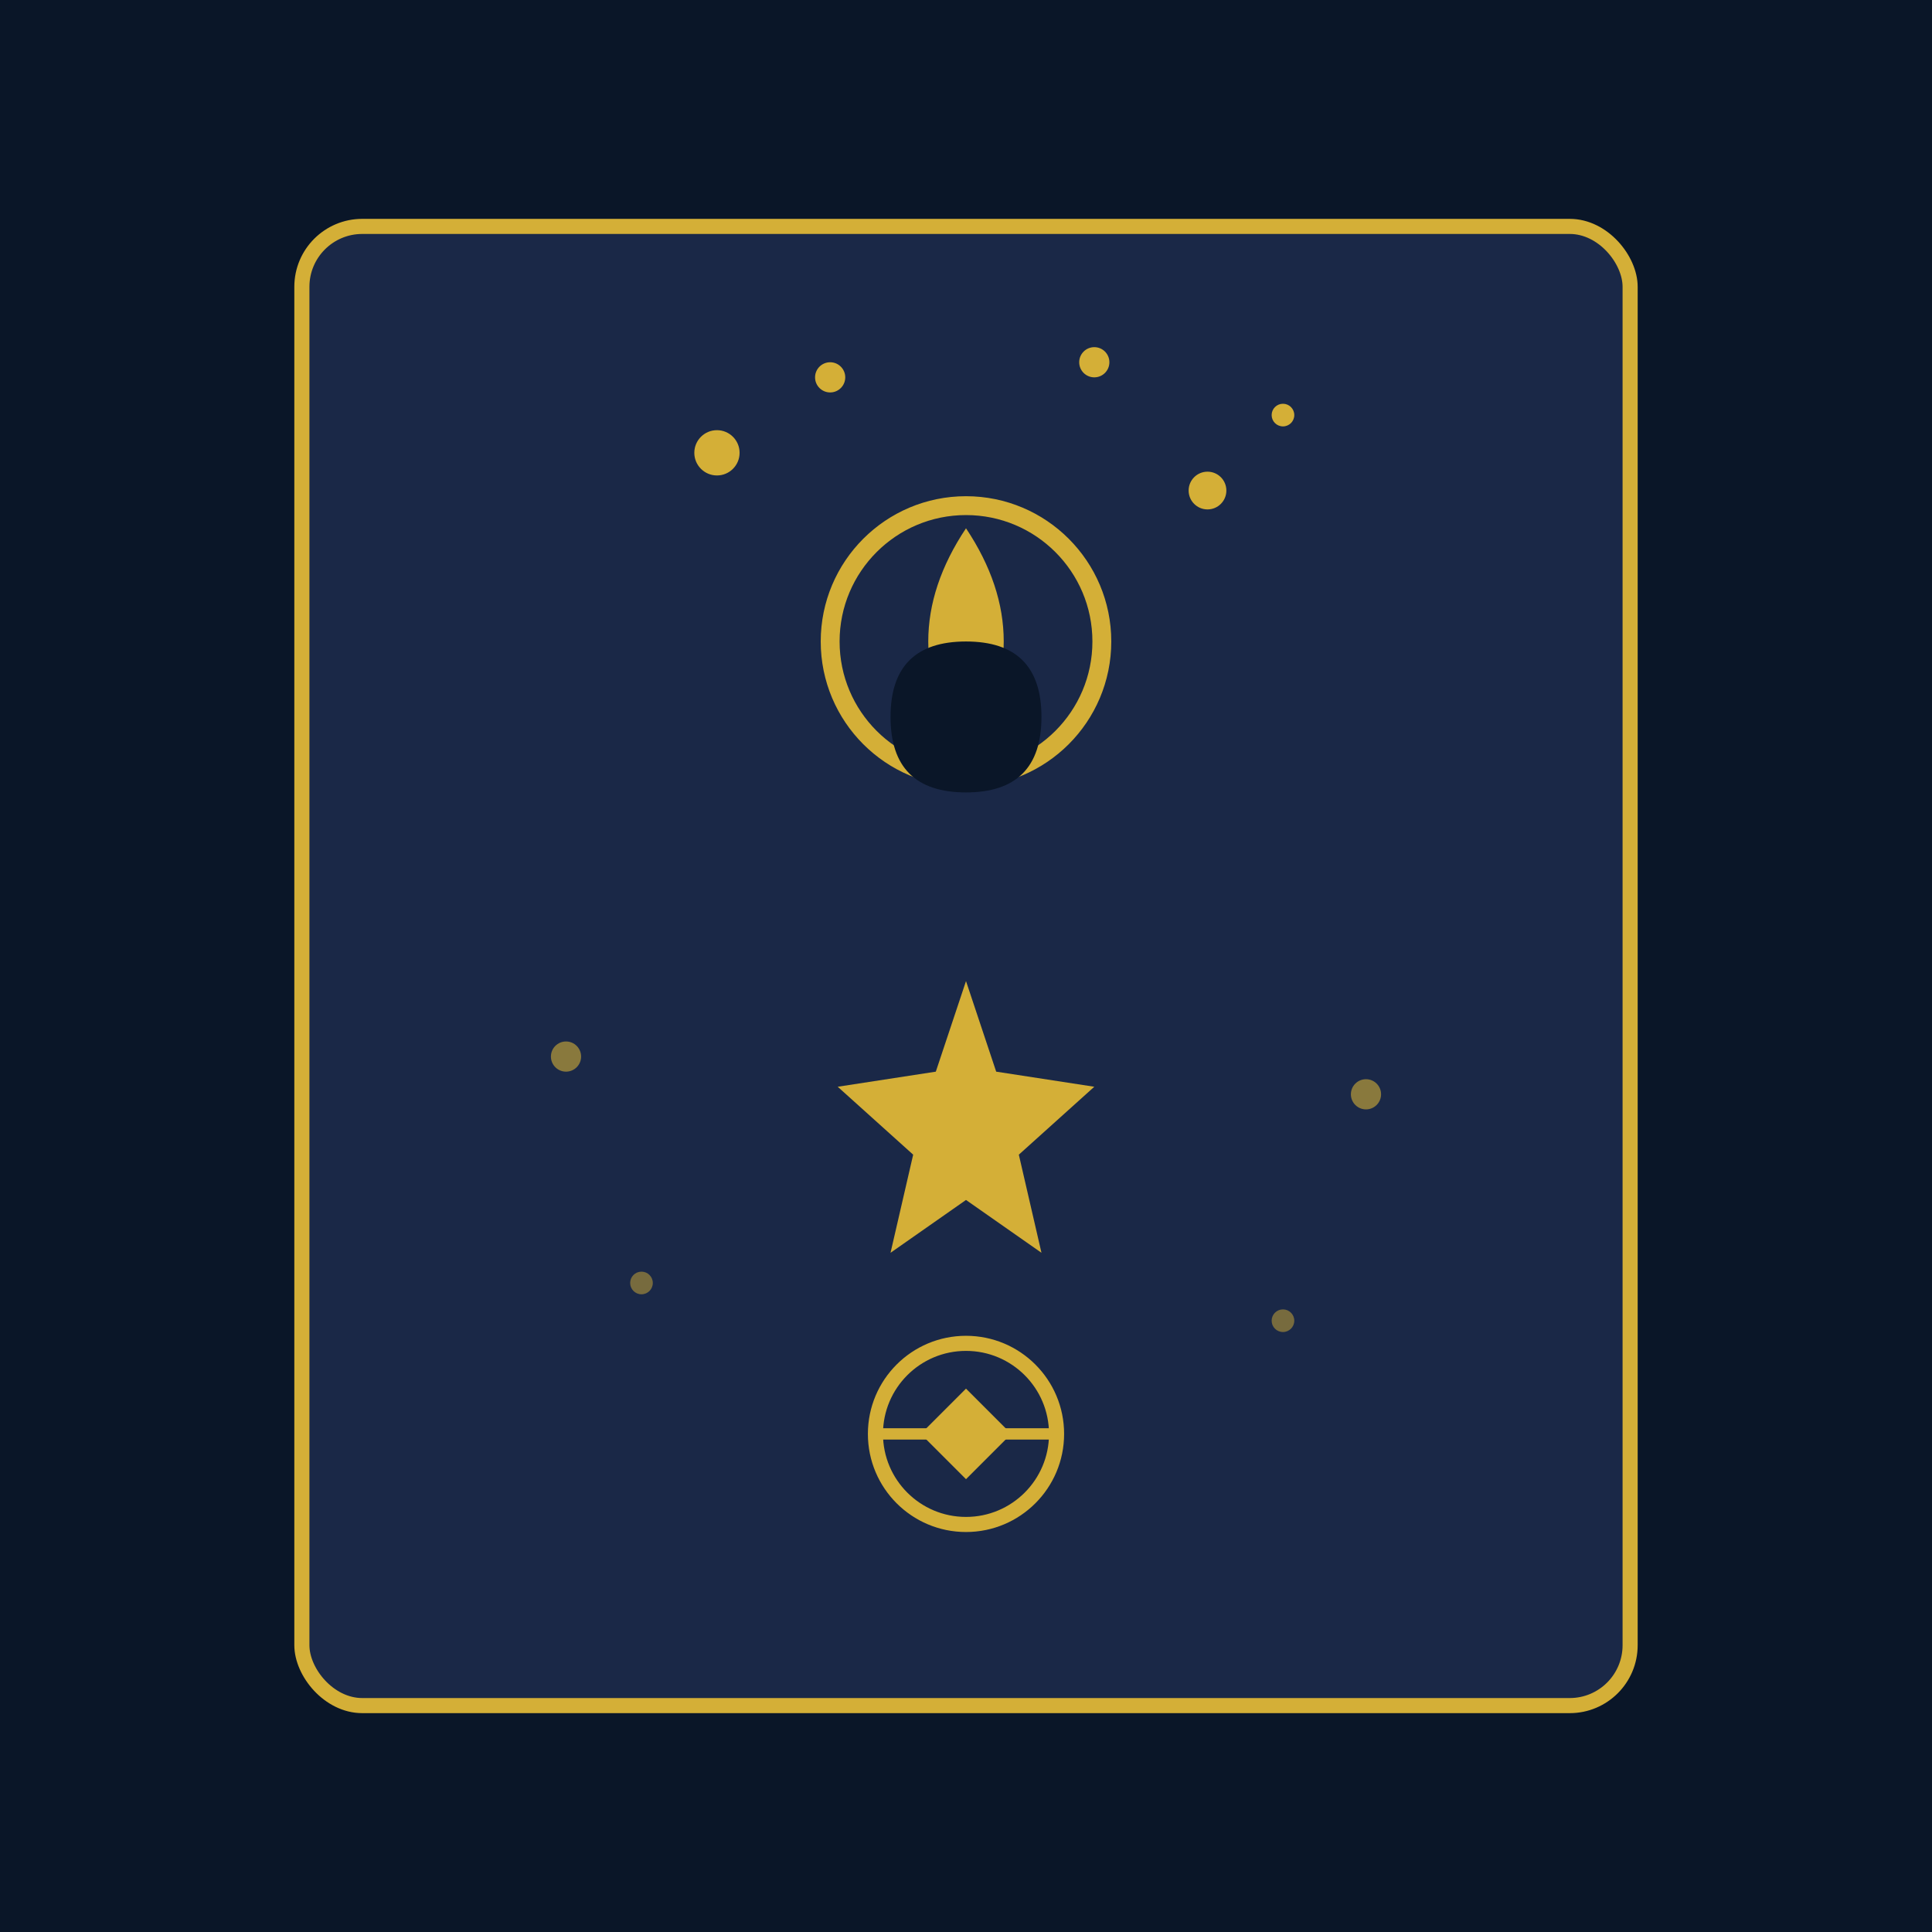 <svg xmlns="http://www.w3.org/2000/svg" viewBox="0 0 256 256">
  <rect width="256" height="256" fill="#0a1628"/>
  <rect x="40" y="30" width="176" height="196" rx="8" fill="#1a2847" stroke="#d4af37" stroke-width="2"/>
  <path d="M128 70 Q118 85 128 100 Q138 85 128 70 Z" fill="#d4af37"/>
  <circle cx="128" cy="85" r="18" fill="none" stroke="#d4af37" stroke-width="2.5"/>
  <path d="M128 85 Q138 85 138 95 Q138 105 128 105 Q118 105 118 95 Q118 85 128 85 Z" fill="#0a1628"/>
  <circle cx="95" cy="60" r="3" fill="#d4af37"/>
  <circle cx="160" cy="65" r="2.5" fill="#d4af37"/>
  <circle cx="110" cy="50" r="2" fill="#d4af37"/>
  <circle cx="145" cy="48" r="2" fill="#d4af37"/>
  <circle cx="170" cy="55" r="1.5" fill="#d4af37"/>
  <path d="M128 130 L132 142 L145 144 L135 153 L138 166 L128 159 L118 166 L121 153 L111 144 L124 142 Z" fill="#d4af37"/>
  <circle cx="128" cy="190" r="12" fill="none" stroke="#d4af37" stroke-width="2"/>
  <path d="M122 190 L128 184 L134 190 L128 196 Z" fill="#d4af37"/>
  <line x1="116" y1="190" x2="140" y2="190" stroke="#d4af37" stroke-width="1.5"/>
  <circle cx="75" cy="140" r="2" fill="#d4af37" opacity="0.6"/>
  <circle cx="181" cy="145" r="2" fill="#d4af37" opacity="0.6"/>
  <circle cx="85" cy="170" r="1.5" fill="#d4af37" opacity="0.5"/>
  <circle cx="170" cy="175" r="1.5" fill="#d4af37" opacity="0.5"/>
</svg>